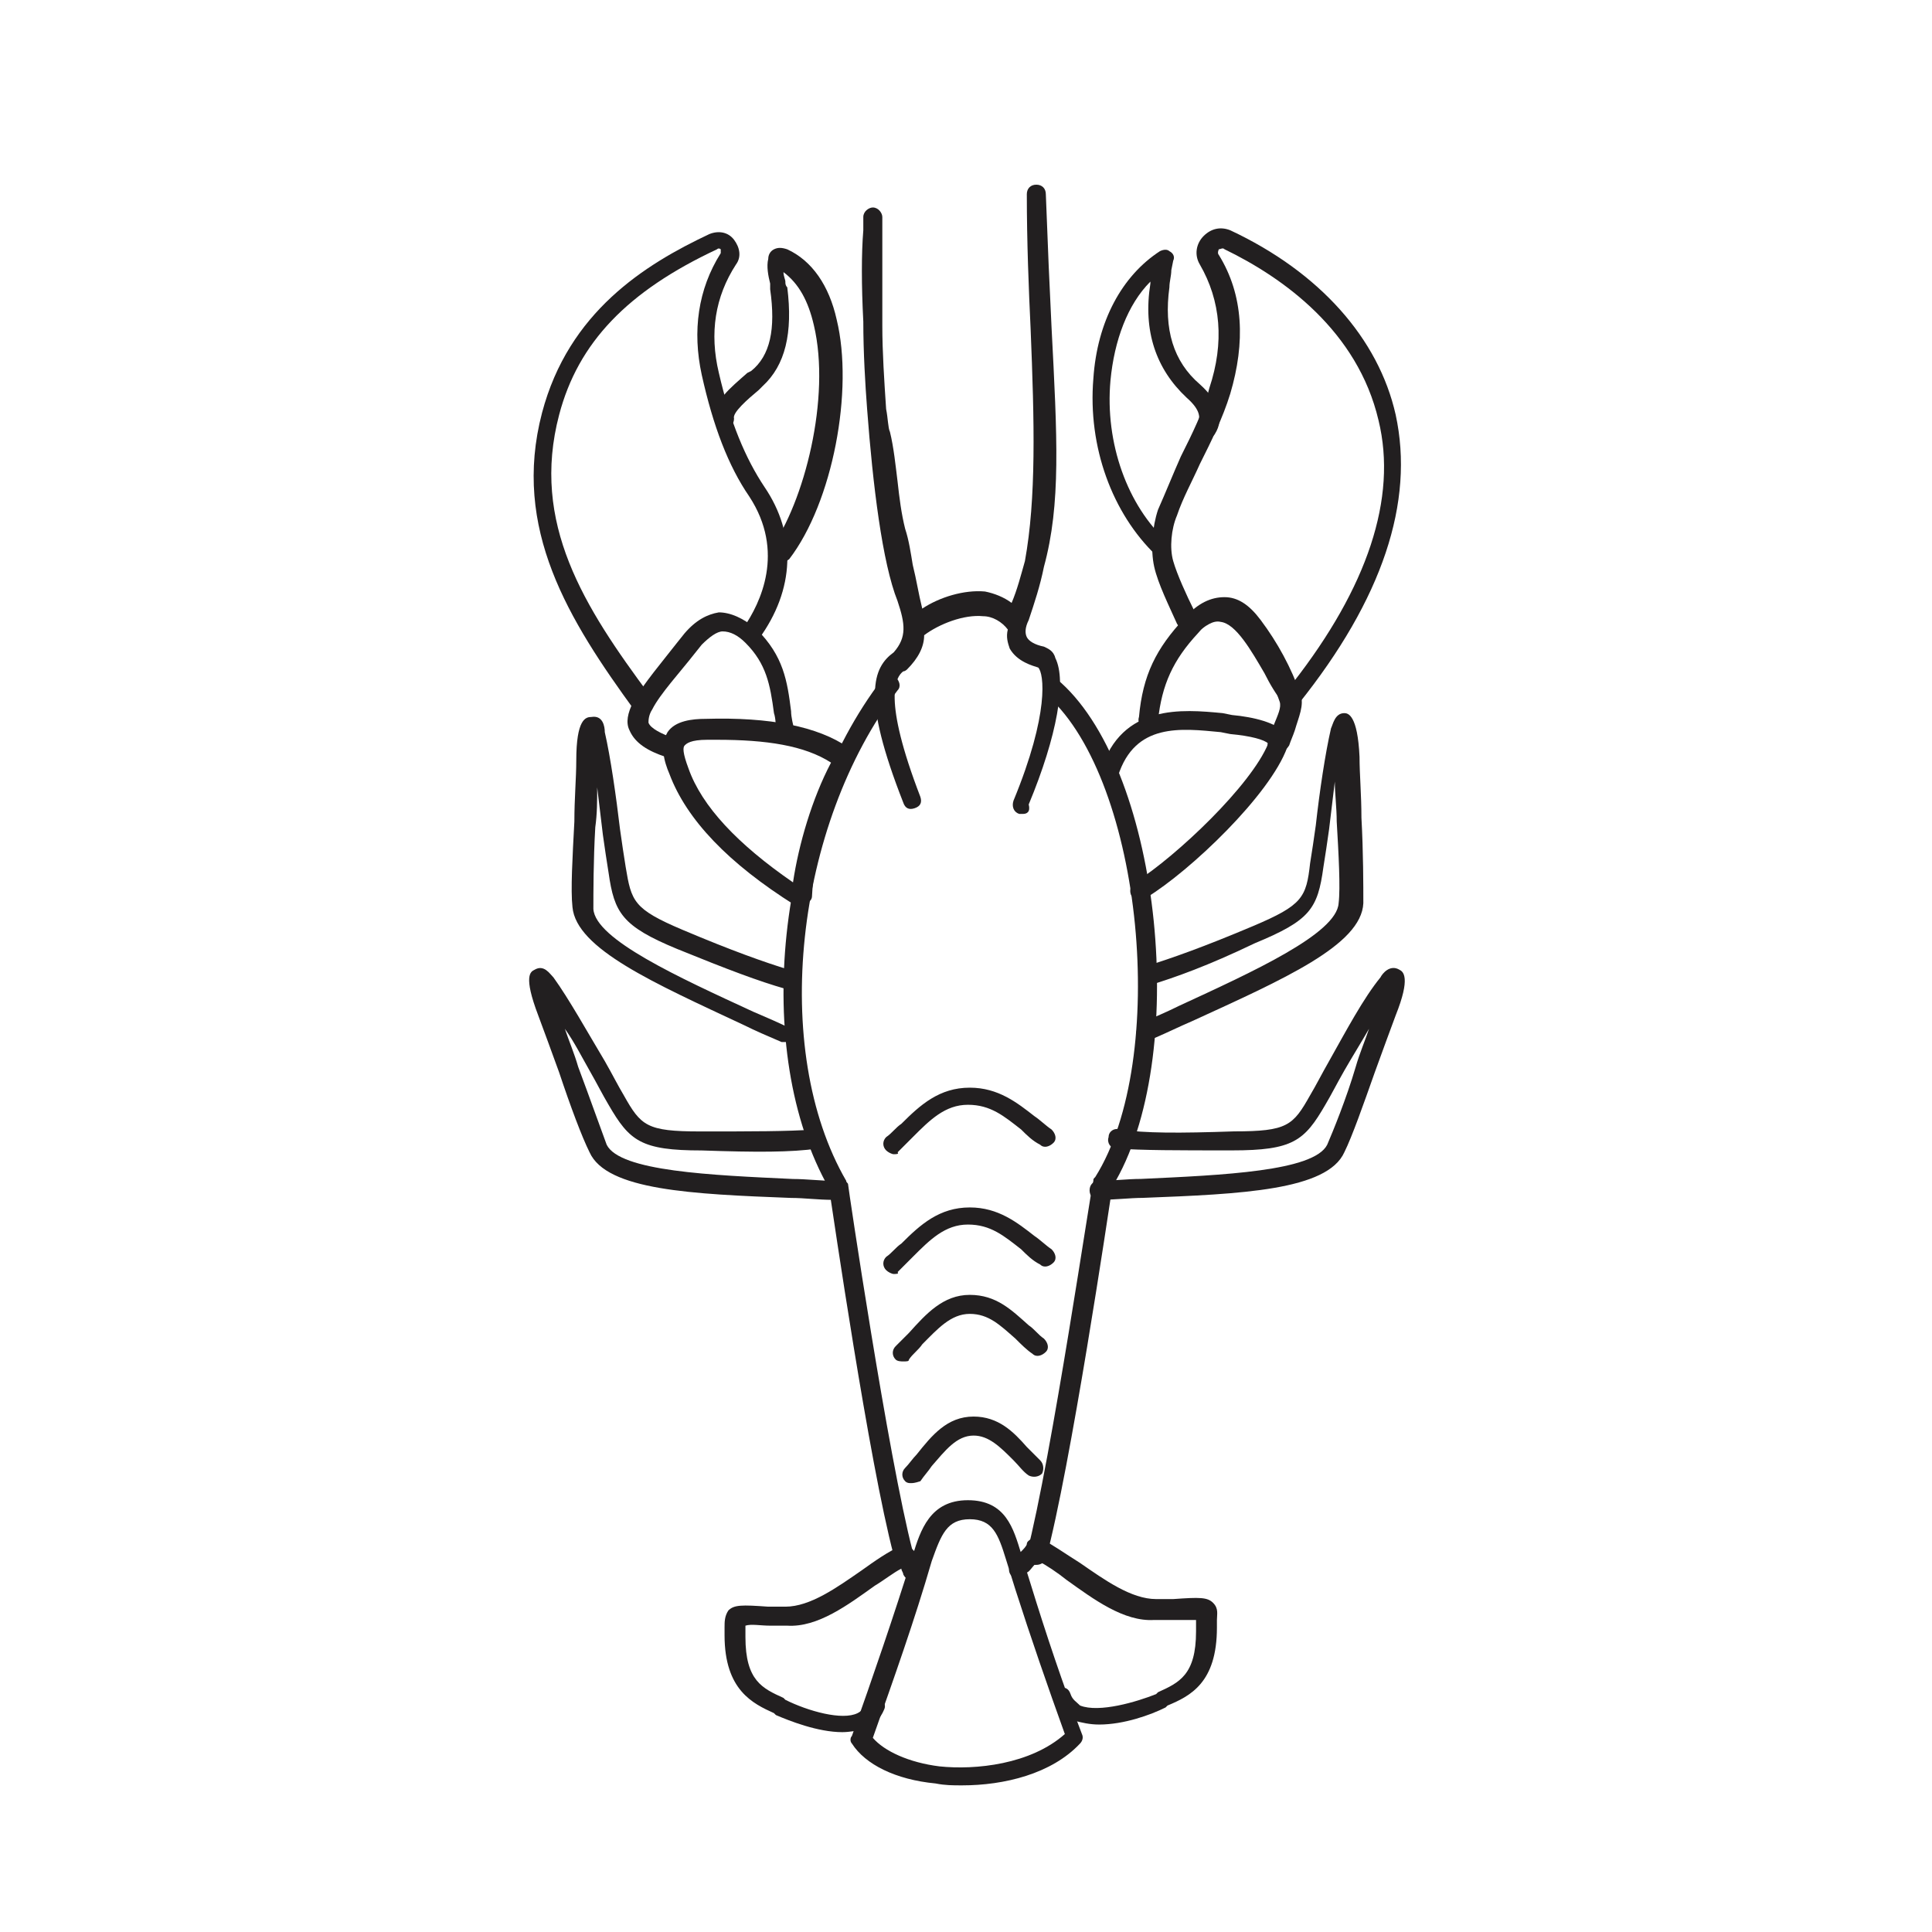 <?xml version="1.0" encoding="UTF-8"?>
<!-- Uploaded to: ICON Repo, www.iconrepo.com, Generator: ICON Repo Mixer Tools -->
<svg width="800px" height="800px" version="1.1" viewBox="144 144 512 512" xmlns="http://www.w3.org/2000/svg">
 <g fill="#221f20">
  <path d="m350.12 293.7c-0.504 0-1.008 0-1.512-0.504-1.008-1.008-1.512-2.519-0.504-3.527 9.07-12.594 16.121-40.305 11.586-59.449-1.512-6.551-4.031-11.082-8.062-14.105 0 1.008 0.504 2.016 0.504 2.519s0 1.008 0.504 1.512c1.512 12.09-0.504 20.656-6.551 26.199l-1.008 1.008c-3.023 2.519-7.055 6.047-6.551 7.559 0 1.512-1.008 2.519-2.519 2.519-1.512 0-2.519-1.008-2.519-2.519-0.504-4.535 4.031-8.062 8.566-12.09l1.008-0.504c5.039-4.031 6.551-11.082 5.039-21.664v-1.512c-0.504-2.016-1.008-4.535-0.504-6.551 0-1.008 0.504-2.016 1.512-2.519s2.016-0.504 3.527 0c6.551 3.023 11.082 9.574 13.098 18.641 4.535 18.641-1.008 48.367-12.594 63.48-1.508 1.004-2.012 1.508-3.019 1.508z"/>
  <path d="m451.89 291.68c-0.504 0-1.008 0-1.512-0.504-11.586-11.082-18.137-28.719-16.625-46.855 1.008-15.113 7.559-27.207 17.633-33.754 1.008-0.504 2.016-0.504 2.519 0 1.008 0.504 1.512 1.512 1.008 2.519l-0.504 2.519c0 1.512-0.504 3.023-0.504 4.535-1.512 11.082 1.008 19.648 8.062 25.695 5.039 4.535 6.551 9.07 4.031 13.098-0.504 1.008-2.016 1.512-3.527 1.008-1.008-0.504-1.512-2.016-1.008-3.527 0.504-1.512 1.008-3.527-3.023-7.055-8.062-7.559-11.586-17.633-9.574-30.23v-0.504c-6.047 6.047-9.574 15.617-10.578 26.199-1.512 16.625 4.535 33.25 15.113 42.824 1.008 1.008 1.008 2.519 0 3.527-0.504 0.504-1.008 0.504-1.512 0.504z"/>
  <path d="m486.15 331.48c-1.008 0-1.512-0.504-2.016-1.008-2.016-2.519-3.527-5.039-5.039-8.062-3.527-6.047-7.559-13.098-11.586-13.602-2.016-0.504-4.031 1.008-6.551 3.023-0.504 0.504-1.512 1.008-2.016 0.504-1.008 0-1.512-0.504-2.016-1.512l-1.004-1.512c-2.016-4.535-5.039-10.578-6.047-15.113-1.008-4.535-0.504-10.578 1.008-15.113 2.016-4.535 4.031-9.574 6.047-14.105 3.023-6.047 6.047-12.09 7.559-18.137 4.031-12.09 3.023-23.176-2.519-32.746-1.512-2.519-1.008-5.543 1.008-7.559 2.016-2.016 4.535-2.519 7.055-1.512 23.68 11.082 39.297 28.719 43.832 48.871 5.039 23.176-3.527 48.871-25.695 76.578-0.508 0.5-1.012 1.004-2.019 1.004zm-19.145-27.711h1.512c6.551 1.008 11.082 8.566 15.113 16.121 1.008 2.016 2.016 3.527 3.023 5.039 19.648-25.191 27.711-48.871 22.672-69.527-5.543-23.68-25.191-37.785-40.809-45.344-0.504-0.504-1.008 0-1.512 0 0 0-0.504 1.008 0 1.512 6.551 10.578 7.055 23.176 3.023 36.777-2.016 6.551-5.039 12.594-8.062 18.641-2.016 4.535-4.535 9.07-6.047 13.602-1.512 3.527-2.016 8.566-1.008 12.09 1.008 3.527 3.527 9.07 5.543 13.098 2.019-1.504 4.031-2.008 6.551-2.008z"/>
  <path d="m314.35 333.5c-1.008 0-1.512-0.504-2.016-1.008-17.633-24.184-32.746-48.367-24.688-79.098 7.055-26.703 27.207-39.297 44.336-47.359 2.519-1.008 5.039-0.504 6.551 1.512 1.512 2.016 2.016 4.535 0.504 6.551-5.543 8.566-7.055 18.137-4.535 28.719 3.023 13.098 7.055 22.672 12.09 30.23 8.566 12.594 8.062 27.207-1.512 40.305-1.008 1.008-2.519 1.512-3.527 0.504-1.008-1.008-1.512-2.519-0.504-3.527 4.535-6.551 11.082-20.152 1.512-34.762-5.543-8.062-9.574-18.641-12.594-32.242-2.519-11.586-1.008-22.672 5.039-32.242v-1.008s-0.504-0.504-1.008 0c-23.68 11.082-36.777 24.688-41.816 43.832-7.559 28.719 6.551 50.883 24.184 74.562 1.008 1.008 0.504 2.519-0.504 3.527-0.504 1-1.008 1.504-1.512 1.504z"/>
  <path d="m367.25 603.04c-6.551 0-14.105-3.023-17.633-4.535l-0.504-0.504c-5.543-2.519-13.098-6.047-13.098-20.656v-2.016c0-1.512 0-3.023 1.008-4.535 1.512-1.512 3.527-1.512 10.578-1.008h4.535c6.551 0 13.602-5.039 20.152-9.574 3.527-2.519 7.055-5.039 10.578-6.551 0.504-0.504 1.512-0.504 2.016 0 0.504 0.504 1.008 1.008 1.512 1.512 0.504 1.512 1.008 3.023 1.512 4.535s-0.504 2.519-1.512 3.023c-1.512 0.504-2.519-0.504-3.023-1.512 0-0.504-0.504-1.008-0.504-1.512-2.016 1.008-4.535 3.023-7.055 4.535-7.055 5.039-15.113 11.082-23.176 10.578h-4.535c-2.519 0-5.039-0.504-6.551 0v0.504 2.519c0 11.586 4.535 13.602 10.078 16.121l0.504 0.504c6.047 3.023 15.113 5.543 19.145 3.527 1.008-0.504 2.016-1.512 2.519-2.519 0.504-1.512 2.016-2.016 3.023-1.512 1.512 0.504 2.016 2.016 1.512 3.023-1.008 2.519-3.023 4.535-5.543 5.543-1.508 0.004-3.523 0.508-5.539 0.508z"/>
  <path d="m435.27 601.02c-2.519 0-4.535-0.504-6.551-1.008-2.519-1.008-4.535-3.023-5.543-5.543-0.504-1.512 0-2.519 1.512-3.023 1.512-0.504 2.519 0 3.023 1.512 0.504 1.512 1.512 2.016 2.519 3.023 5.039 2.016 15.113-1.008 20.152-3.023l0.504-0.504c5.543-2.519 10.078-4.535 10.078-16.121v-2.519-0.504h-6.551-4.535c-8.062 0.504-16.121-5.543-23.176-10.578-2.519-2.016-5.543-4.031-7.559-5.039-0.504 0.504-0.504 1.008-1.008 1.008-0.504 0.504-1.512 2.016-2.016 2.016-0.504 1.512-2.016 2.016-3.023 1.512-1.512-0.504-2.016-2.016-1.512-3.023 0.504-1.512 1.512-3.023 3.023-4.031 0.504-0.504 1.512-1.512 1.512-2.016s0.504-1.008 1.512-1.512c1.008-0.504 1.512 0 2.016 0 3.023 1.512 6.551 4.031 10.578 6.551 6.551 4.535 13.602 9.574 20.152 9.574h4.535c7.055-0.504 9.07-0.504 10.578 1.008 1.512 1.512 1.008 3.023 1.008 4.535v2.016c0 14.609-7.055 18.137-13.098 20.656l-0.504 0.504c-4.027 2.012-11.078 4.531-17.629 4.531z"/>
  <path d="m321.4 344.58h-1.008c-4.535-1.512-8.062-3.527-9.574-7.055-1.008-2.016-0.504-4.535 1.008-7.559 2.519-4.535 8.062-11.082 11.586-15.617l2.016-2.519c3.023-3.527 6.047-5.039 9.07-5.543 3.023 0 6.551 1.512 10.078 4.535 7.055 7.055 8.062 13.602 9.07 21.664 0 1.512 0.504 3.527 1.008 5.543 0 1.512-0.504 2.519-2.016 3.023-1.512 0.504-2.519-0.504-3.023-2.016 0-2.516 0-4.531-0.504-6.043-1.008-7.559-2.016-13.098-7.559-18.641-2.016-2.016-4.031-3.023-6.047-3.023-1.512 0-3.527 1.512-5.543 3.527l-2.016 2.519c-3.527 4.535-9.07 10.578-11.082 14.609-1.008 1.512-1.008 3.023-1.008 3.527 0.504 1.512 3.527 3.023 6.551 4.031 1.512 0.504 2.016 2.016 1.512 3.023-0.504 1.508-1.512 2.012-2.519 2.012z"/>
  <path d="m482.12 343.57h-0.504c-1.512-0.504-2.016-2.016-1.512-3.023 0.504-1.512 1.008-3.023 1.512-4.535 1.008-2.519 2.016-4.535 1.512-6.047-2.016-6.047-5.543-12.594-9.574-18.137-2.016-2.519-4.031-4.031-5.543-4.031-2.016 0-4.031 1.008-6.551 4.031-6.551 7.055-9.574 13.602-10.578 23.176 0 1.512-1.512 2.519-3.023 2.016-1.512 0-2.519-1.512-2.016-3.023 1.008-11.082 4.535-18.137 12.09-26.199 3.527-4.031 7.055-5.543 10.578-5.543 3.527 0 6.551 2.016 9.574 6.047 4.535 6.047 8.062 12.594 10.578 19.648 1.008 3.023-0.504 6.047-1.512 9.574-0.504 1.512-1.008 2.519-1.512 4.031-1.004 1.512-2.008 2.016-3.519 2.016z"/>
  <path d="m356.17 384.38c-0.504 0-1.008 0-1.512-0.504-17.633-11.082-28.719-22.672-33.25-34.762-1.512-3.527-2.519-7.559-0.504-11.082 2.016-3.023 6.551-3.527 10.078-3.527 17.129-0.504 29.727 2.016 37.785 7.559 1.008 0.504 1.512 2.016 1.008 3.023-6.047 11.082-10.078 25.191-10.578 36.273 0 1.008-0.504 1.512-1.512 2.016-0.508 1.004-1.012 1.004-1.516 1.004zm-22.168-44.332h-2.519c-4.535 0-5.543 1.008-6.047 1.512s-0.504 2.016 1.008 6.047c3.527 10.078 13.098 20.152 27.711 30.23 1.512-10.078 5.039-22.168 10.078-31.738-7.055-4.543-17.133-6.051-30.23-6.051z"/>
  <path d="m445.84 382.36c-1.008 0-1.512-0.504-2.016-1.008-0.504-1.008-0.504-2.519 1.008-3.527 11.082-7.055 30.73-25.695 35.266-36.777-1.008-1.008-4.535-2.016-10.078-2.519l-2.519-0.504c-10.578-1.008-22.672-2.519-27.207 11.586-0.504 1.512-2.016 2.016-3.023 1.512-1.512-0.504-2.016-2.016-1.512-3.023 5.543-17.633 21.664-16.121 32.242-15.113l2.519 0.504c5.543 0.504 12.09 2.016 14.105 5.039 0.504 1.008 1.008 2.519 0.504 3.527-4.535 12.594-25.695 32.746-37.281 39.801-1 0.504-1.504 0.504-2.008 0.504z"/>
  <path d="m447.86 420.15c-1.008 0-2.016-0.504-2.519-1.512s0-2.519 1.008-3.527c3.527-1.512 7.055-3.023 10.078-4.535 19.648-9.07 41.816-19.145 42.32-27.207 0.504-4.031 0-13.098-0.504-21.664 0-3.527-0.504-7.559-0.504-10.578-0.504 4.031-1.008 8.566-1.512 12.594-0.504 3.527-1.008 7.055-1.512 10.078-1.512 11.082-3.527 14.105-18.137 20.152-12.598 6.047-21.16 9.066-27.711 11.082-1.512 0.504-2.519-0.504-3.023-2.016s0.504-2.519 2.016-3.023c6.551-2.016 15.113-5.039 28.215-10.578 13.098-5.543 14.105-7.559 15.113-16.625 0.504-3.023 1.008-6.551 1.512-10.078 1.008-9.07 2.519-19.145 4.031-25.695 0.504-1.008 1.008-4.031 3.527-4.031 1.008 0 3.527 0.504 4.031 11.586 0 4.535 0.504 10.078 0.504 16.121 0.504 9.07 0.504 18.137 0.504 22.672-0.504 11.082-21.16 20.152-45.344 31.234-3.527 1.512-6.551 3.023-10.078 4.535-1.008 1.016-1.512 1.016-2.016 1.016z"/>
  <path d="m435.27 461.97c-1.512 0-2.519-1.008-2.519-2.519s1.008-2.519 2.519-2.519c3.527 0 7.559-0.504 11.082-0.504 21.664-1.008 45.848-2.016 49.375-9.07 1.512-3.527 5.039-12.09 7.559-20.656 1.008-3.527 2.519-7.055 3.527-10.078-2.016 3.527-4.535 7.559-6.551 11.082-2.016 3.527-3.527 6.551-5.039 9.07-5.543 9.574-8.566 12.09-24.688 12.09-14.609 0-23.68 0-30.73-0.504-1.512 0-2.519-1.512-2.016-3.023 0-1.512 1.512-2.519 3.023-2.016 6.551 1.008 15.617 1.008 30.23 0.504 14.105 0 15.617-1.512 20.152-9.574 1.512-2.519 3.023-5.543 5.039-9.07 4.535-8.062 9.07-16.625 13.602-22.168 0.504-1.008 2.519-3.527 5.039-2.016 1.008 0.504 3.023 2.016-1.008 12.09-1.512 4.031-3.527 9.574-5.543 15.113-3.023 8.566-6.047 17.129-8.062 21.16-4.535 10.078-27.207 11.082-53.402 12.09-3.531 0.016-7.559 0.52-11.59 0.52 0.504 0 0.504 0 0 0z"/>
  <path d="m352.14 420.15h-1.008c-3.527-1.512-7.055-3.023-10.078-4.535-23.68-11.082-44.336-20.152-45.344-31.234-0.504-4.535 0-13.098 0.504-22.672 0-6.047 0.504-11.586 0.504-16.121 0-11.082 2.519-11.586 4.031-11.586 3.023-0.504 3.527 2.519 3.527 4.031 1.512 6.551 3.023 17.129 4.031 25.695 0.504 3.527 1.008 7.055 1.512 10.078 1.512 9.07 2.016 11.082 15.113 16.625 13.098 5.543 21.664 8.566 28.215 10.578 1.512 0.504 2.016 1.512 2.016 3.023 0 1.512-1.512 2.016-3.023 2.016-7.055-2.016-15.113-5.039-28.719-10.578-14.609-6.047-16.625-9.574-18.137-20.152-0.504-3.023-1.008-6.551-1.512-10.078-0.504-4.031-1.008-8.566-1.512-12.594 0 3.527 0 7.055-0.504 10.578-0.504 8.566-0.504 17.633-0.504 21.664 0.504 8.062 22.672 18.137 42.32 27.207 3.527 1.512 7.055 3.023 10.078 4.535 1.512 0.504 2.016 2.016 1.008 3.527-1.008-0.512-1.512-0.008-2.519-0.008z"/>
  <path d="m364.73 461.97c-0.504 0-0.504 0 0 0-4.031 0-7.559-0.504-11.082-0.504-26.199-1.008-48.871-2.016-53.402-12.09-2.016-4.031-5.039-12.09-8.062-21.16-2.016-5.543-4.031-11.082-5.543-15.113-4.031-10.578-2.016-11.586-1.008-12.09 2.519-1.512 4.031 1.008 5.039 2.016 4.031 5.543 9.07 14.609 13.602 22.168 2.016 3.527 3.527 6.551 5.039 9.07 4.535 8.062 6.047 9.574 20.152 9.574 14.105 0 23.176 0 30.23-0.504 1.512 0 2.519 1.008 3.023 2.016 0 1.512-1.008 2.519-2.016 3.023-7.055 1.008-16.121 1.008-30.73 0.504-16.121 0-19.145-2.519-24.688-12.09-1.512-2.519-3.023-5.543-5.039-9.07s-4.031-7.559-6.551-11.082c1.008 3.023 2.519 6.551 3.527 10.078 3.023 8.062 6.047 16.625 7.559 20.656 3.527 7.055 27.711 8.062 49.375 9.07 3.527 0 7.559 0.504 11.082 0.504 1.512 0 2.519 1.008 2.519 2.519-1.012 1.496-2.019 2.504-3.027 2.504z"/>
  <path d="m418.64 558.7h-0.504c-1.512-0.504-2.016-1.512-2.016-3.023 6.551-25.191 17.129-97.738 17.633-98.746 0-0.504 0-0.504 0.504-1.008 19.648-31.234 12.594-104.79-12.594-127.46-1.008-1.008-1.008-2.519 0-3.527 1.008-1.008 2.519-1.008 3.527 0 26.703 24.184 34.258 99.754 13.602 133.51-1.008 6.551-11.082 74.562-17.633 98.746-0.504 1.012-1.512 1.516-2.519 1.516z"/>
  <path d="m383.37 558.2c-1.008 0-2.016-0.504-2.519-2.016-6.551-24.688-16.121-90.688-17.129-97.234-20.656-36.273-14.105-98.242 14.105-135.02 1.008-1.008 2.519-1.512 3.527-0.504 1.008 1.008 1.512 2.519 0.504 3.527-27.207 35.77-33.754 95.219-13.602 129.98 0 0.504 0.504 0.504 0.504 1.008s10.578 72.043 17.129 97.234c0.504 1.512-0.504 2.519-2.016 3.023l-0.504-0.004z"/>
  <path d="m398.99 617.14c-2.519 0-4.535 0-7.055-0.504-10.578-1.008-18.641-5.039-22.168-10.578-0.504-0.504-0.504-1.512 0-2.016 5.543-15.617 11.082-31.738 16.121-47.863 2.016-6.551 4.535-14.609 14.609-14.609 10.078 0 12.09 7.559 14.105 14.105l2.519 8.062c4.031 13.098 8.566 26.703 13.602 39.801 0.504 1.008 0 2.016-0.504 2.519-7.551 8.059-20.148 11.082-31.23 11.082zm-23.68-12.594c3.023 3.527 9.574 6.551 17.633 7.559 9.574 1.008 24.184-0.504 33.25-8.566-4.535-12.594-9.07-25.695-13.098-38.289l-2.519-8.062c-2.016-6.551-3.527-10.578-9.574-10.578s-7.559 4.031-10.078 11.082c-4.531 15.617-10.07 31.234-15.613 46.855z"/>
  <path d="m380.86 481.62c-0.504 0-1.512-0.504-2.016-1.008-1.008-1.008-1.008-2.519 0-3.527 1.512-1.008 2.519-2.519 4.031-3.527 5.039-5.039 10.078-9.574 18.137-9.574 7.559 0 12.594 4.031 17.129 7.559 1.512 1.008 3.023 2.519 4.535 3.527 1.008 1.008 1.512 2.519 0.504 3.527-1.008 1.008-2.519 1.512-3.527 0.504-2.016-1.008-3.527-2.519-5.039-4.031-4.535-3.527-8.062-6.551-14.105-6.551-6.047 0-10.078 4.031-14.609 8.566l-4.031 4.031c0.5 0.504-0.504 0.504-1.008 0.504z"/>
  <path d="m380.86 449.88c-0.504 0-1.512-0.504-2.016-1.008-1.008-1.008-1.008-2.519 0-3.527 1.512-1.008 2.519-2.519 4.031-3.527 5.039-5.039 10.078-9.574 18.137-9.574 7.559 0 12.594 4.031 17.129 7.559 1.512 1.008 3.023 2.519 4.535 3.527 1.008 1.008 1.512 2.519 0.504 3.527-1.008 1.008-2.519 1.512-3.527 0.504-2.016-1.008-3.527-2.519-5.039-4.031-4.535-3.527-8.062-6.551-14.105-6.551-6.047 0-10.078 4.031-14.609 8.566-1.512 1.512-2.519 2.519-4.031 4.031 0.5 0.504-0.504 0.504-1.008 0.504z"/>
  <path d="m383.37 504.79c-0.504 0-1.512 0-2.016-0.504-1.008-1.008-1.008-2.519 0-3.527l3.527-3.527c4.535-5.039 9.07-10.078 16.121-10.078 7.055 0 11.082 4.031 15.617 8.062 1.512 1.008 2.519 2.519 4.031 3.527 1.008 1.008 1.512 2.519 0.504 3.527-1.008 1.008-2.519 1.512-3.527 0.504-1.512-1.008-3.023-2.519-4.535-4.031-4.031-3.527-7.055-6.551-12.09-6.551-5.039 0-8.566 4.031-12.594 8.062-1.008 1.512-2.519 2.519-3.527 4.031 0 0.504-0.504 0.504-1.512 0.504z"/>
  <path d="m385.39 537.04c-0.504 0-1.008 0-1.512-0.504-1.008-1.008-1.008-2.519 0-3.527 1.008-1.008 2.016-2.519 3.023-3.527 4.031-5.039 8.062-10.078 15.113-10.078 6.551 0 10.578 4.031 14.105 8.062l3.527 3.527c1.008 1.008 1.008 2.519 0.504 3.527-1.008 1.008-2.519 1.008-3.527 0.504-1.512-1.008-2.519-2.519-4.031-4.031-3.527-3.527-6.551-6.551-10.578-6.551-4.535 0-7.559 4.031-11.082 8.062-1.008 1.512-2.016 2.519-3.023 4.031-1.512 0.504-2.016 0.504-2.519 0.504z"/>
  <path d="m415.11 359.7h-1.008c-1.512-0.504-2.016-2.016-1.512-3.527 9.574-23.176 8.062-33.754 6.551-35.266-1.512-0.504-5.543-1.512-7.559-5.039-0.504-1.512-1.008-3.023-0.504-5.039-1.512-2.016-4.031-3.527-6.551-3.527-5.039-0.504-11.586 2.016-15.617 5.039 0 3.023-1.512 6.047-4.535 9.07 0 0-0.504 0.504-1.008 0.504-2.016 1.512-5.543 7.055 4.535 33.25 0.504 1.512 0 2.519-1.512 3.023s-2.519 0-3.023-1.512c-11.082-28.215-8.062-35.77-2.519-39.801 3.527-4.031 3.023-7.559 1.008-13.602-4.031-10.078-6.551-30.73-8.062-50.883-0.504-6.551-1.008-15.113-1.008-23.176-0.504-9.574-0.504-18.137 0-24.184v-3.527c0-1.512 1.512-2.519 2.519-2.519 1.512 0 2.519 1.512 2.519 2.519v4.031 24.688c0 7.055 0.504 14.609 1.008 22.168 0.504 2.519 0.504 5.039 1.008 6.047 1.008 4.031 1.512 9.07 2.016 13.098 0.504 4.535 1.008 8.566 2.016 12.594 1.008 3.023 1.512 6.551 2.016 9.574 1.008 4.031 1.512 7.559 2.519 11.586 4.535-3.023 11.082-5.039 16.625-4.535 2.519 0.504 5.039 1.512 7.055 3.023 1.512-3.527 2.519-7.559 3.527-11.082 3.023-16.625 2.519-36.777 1.512-61.465-0.504-10.578-1.008-23.176-1.008-35.77 0-1.512 1.008-2.519 2.519-2.519s2.519 1.008 2.519 2.519c0.504 13.602 1.008 25.191 1.512 35.266 1.512 29.223 2.519 46.855-2.016 63.48-1.008 5.039-2.519 9.574-4.031 14.105-1.008 2.016-1.008 3.527-0.504 4.535s2.016 2.016 4.535 2.519c1.008 0.504 2.519 1.008 3.023 3.023 3.023 6.047 0.504 20.656-7.055 38.793 0.504 2.012-0.504 2.516-1.512 2.516z"/>
 </g>
</svg>
